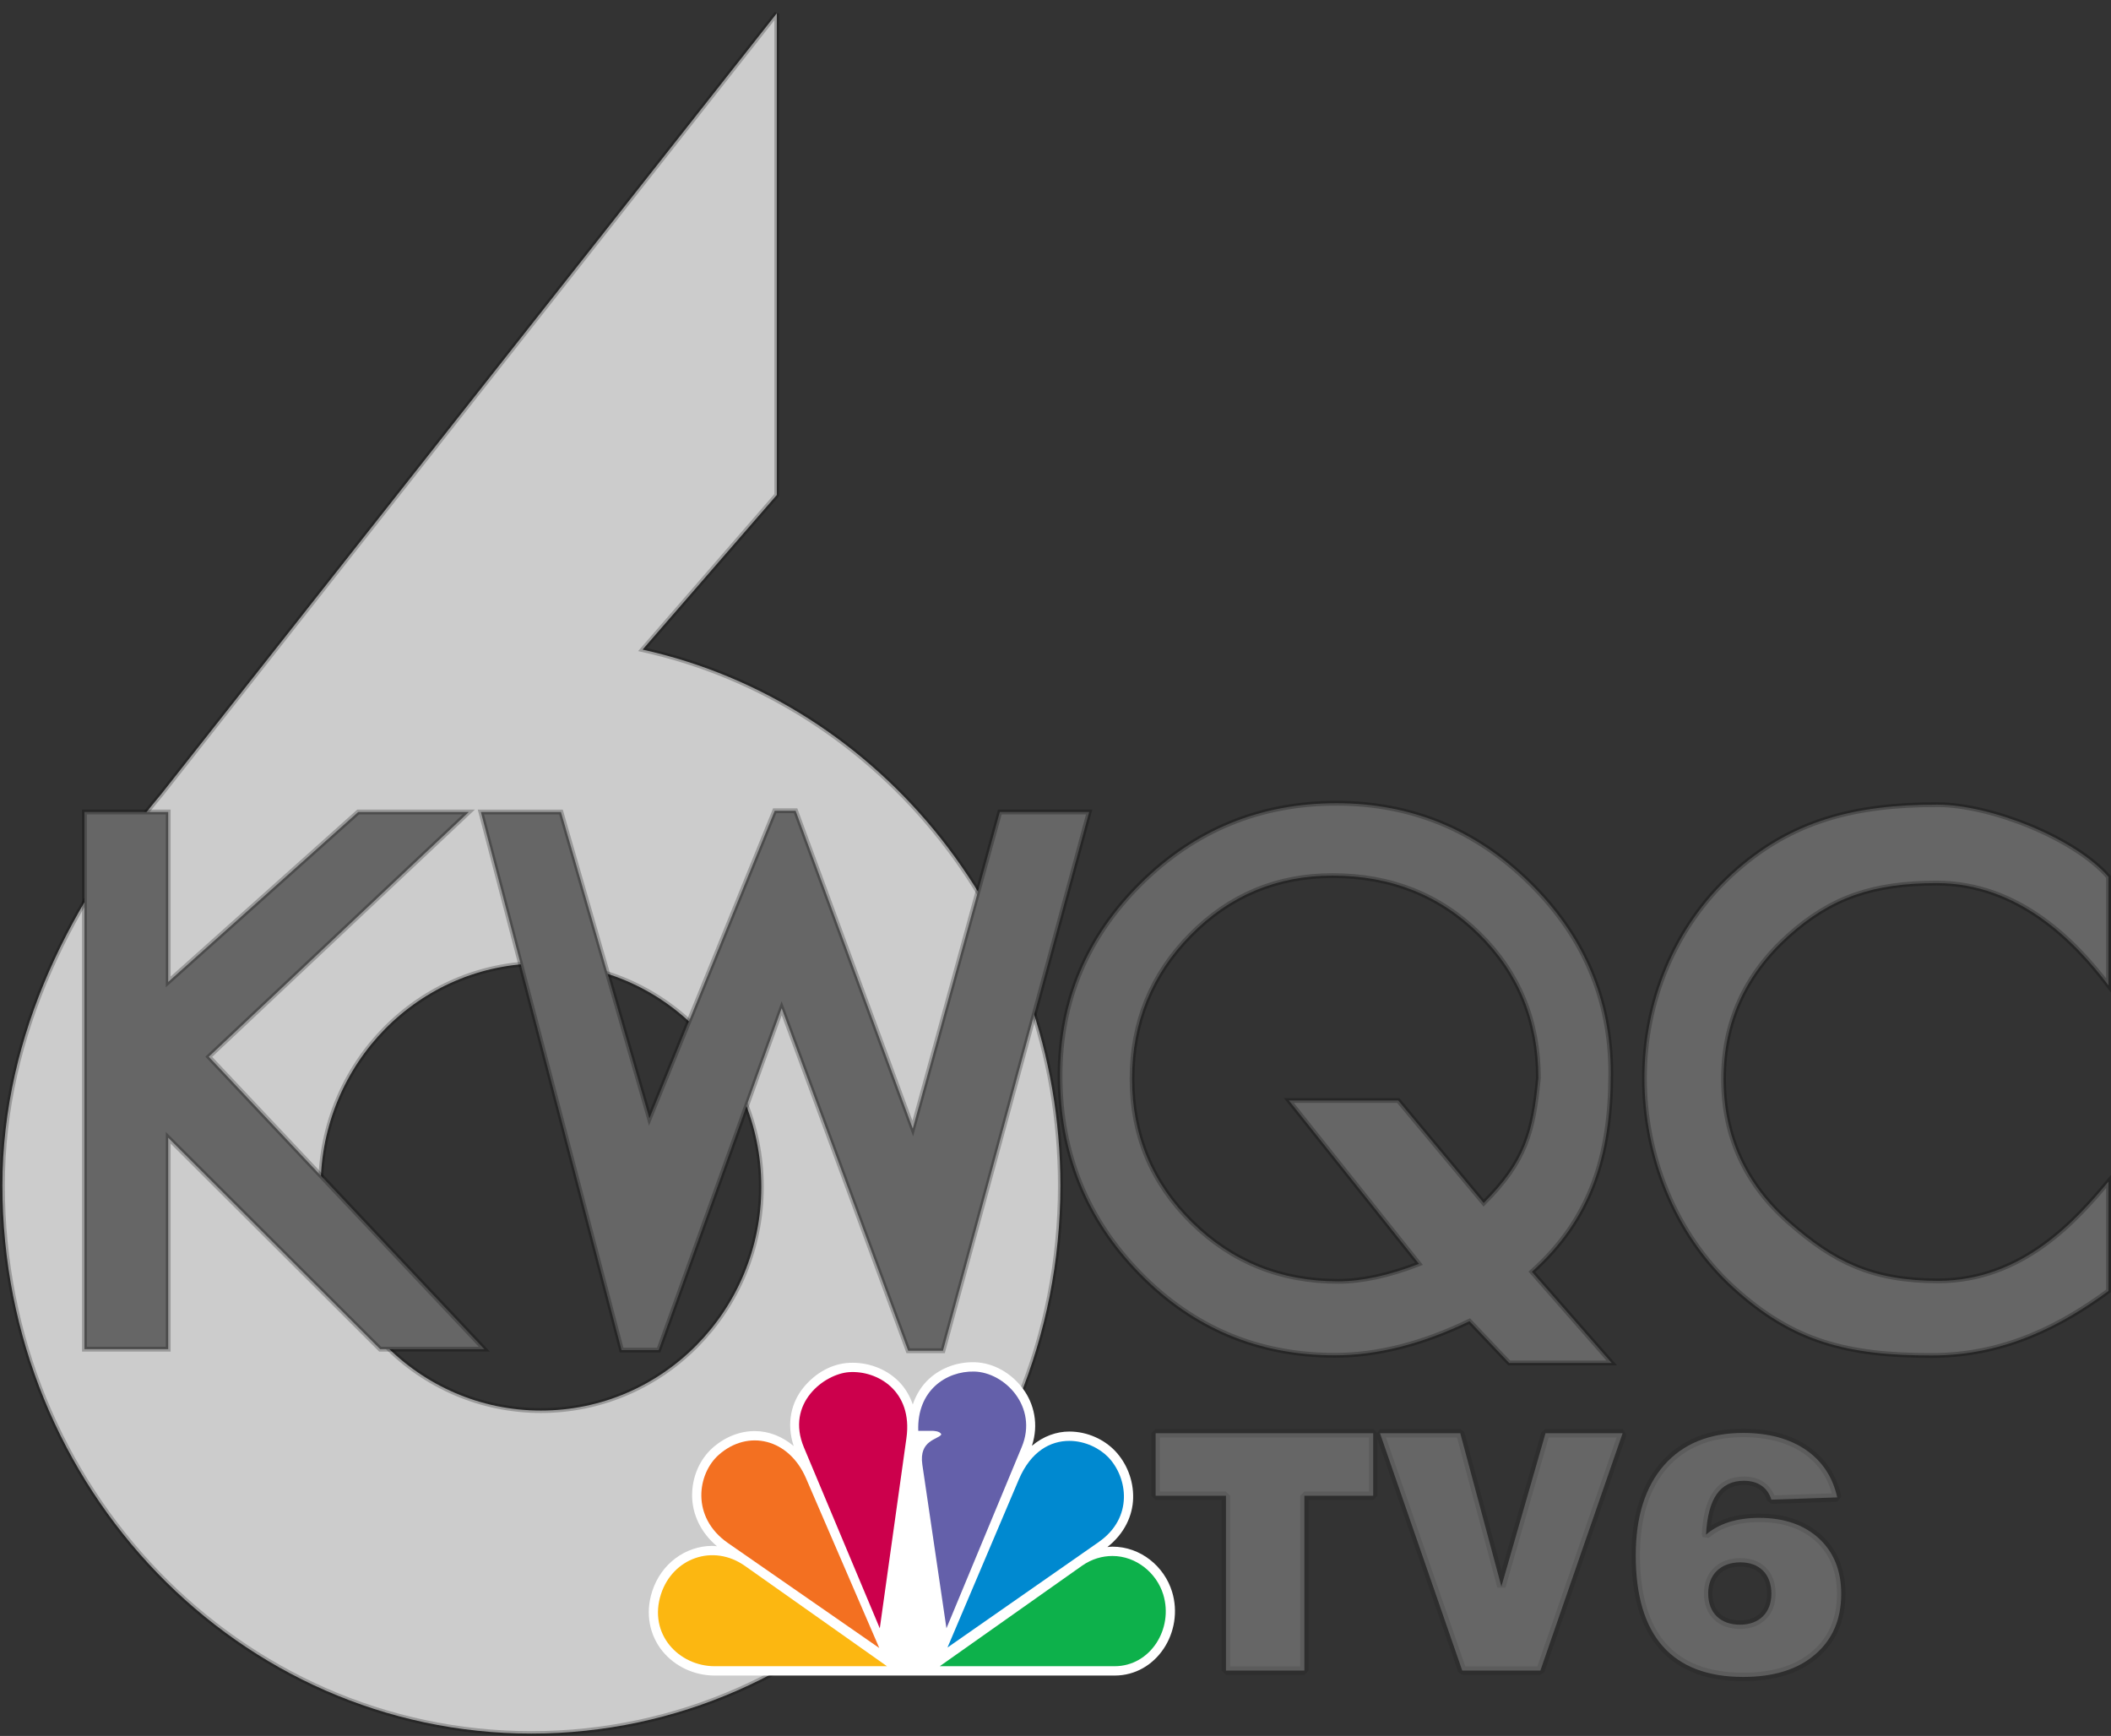 <?xml version="1.0" encoding="UTF-8" standalone="no"?>
<!-- Created with Inkscape (http://www.inkscape.org/) -->

<svg
   width="107.118mm"
   height="88.092mm"
   viewBox="0 0 107.118 88.092"
   version="1.1"
   id="svg1"
   sodipodi:docname="KWQC (2017).svg"
   inkscape:version="1.3.2 (091e20e, 2023-11-25, custom)"
   xmlns:inkscape="http://www.inkscape.org/namespaces/inkscape"
   xmlns:sodipodi="http://sodipodi.sourceforge.net/DTD/sodipodi-0.dtd"
   xmlns="http://www.w3.org/2000/svg"
   xmlns:svg="http://www.w3.org/2000/svg">
  <rect x="0" y="0" width="107.118" height="88.092" fill="#333333" stroke="none"/>
  <sodipodi:namedview
     id="namedview1"
     pagecolor="#ffffff"
     bordercolor="#000000"
     borderopacity="0.25"
     inkscape:showpageshadow="2"
     inkscape:pageopacity="0.0"
     inkscape:pagecheckerboard="0"
     inkscape:deskcolor="#d1d1d1"
     inkscape:document-units="mm"
     inkscape:zoom="1.9578167"
     inkscape:cx="229.84787"
     inkscape:cy="186.17677"
     inkscape:window-width="1920"
     inkscape:window-height="991"
     inkscape:window-x="-9"
     inkscape:window-y="-9"
     inkscape:window-maximized="1"
     inkscape:current-layer="layer1" />
  <defs
     id="defs1">
    <rect
       x="186.364"
       y="219.592"
       width="214.536"
       height="179.863"
       id="rect23" />
    <rect
       x="-38.819"
       y="198.18"
       width="464.803"
       height="277.861"
       id="rect22" />
    <rect
       x="195.115"
       y="179.792"
       width="647.66"
       height="240.063"
       id="rect20" />
    <rect
       x="-33.228"
       y="-434.85"
       width="791.687"
       height="235.484"
       id="rect15" />
    <rect
       x="192.051"
       y="186.943"
       width="563.893"
       height="263.559"
       id="rect11" />
  </defs>
  <g
     inkscape:label="Layer 1"
     inkscape:groupmode="layer"
     id="layer1"
     transform="translate(-137.573,-78.498)">
    <path
       style="fill:#800000;fill-rule:evenodd;stroke:none;stroke-width:0.265px;stroke-linecap:butt;stroke-linejoin:miter;stroke-opacity:1"
       d="m 165.408,142.294 0.119,-63.796"
       id="path3"
       inkscape:connector-type="polyline"
       inkscape:connector-curvature="0" />
    <path
       id="path3021-7-6"
       d="m 176.991,79.172 -31.248,39.639 -0.011,0.011 c -4.422,5.279 -8.036,12.067 -8.036,19.836 0,15.36 12.016,27.81 26.842,27.81 14.825,0 26.842,-12.449 26.842,-27.81 0,-13.355 -9.083,-24.511 -21.2,-27.195 l 6.811,-7.848 V 79.171 Z m -11.972,48.215 c 6.174,0 11.185,5.075 11.185,11.34 0,6.265 -5.01,11.351 -11.185,11.351 -6.174,0 -11.174,-5.087 -11.174,-11.351 0,-6.265 5,-11.34 11.174,-11.34 z"
       style="fill:#cccccc;fill-opacity:1;fill-rule:evenodd;stroke:#000000;stroke-width:0.246;stroke-dasharray:none;stroke-opacity:0.246"
       inkscape:connector-curvature="0"
       sodipodi:nodetypes="cccsssccccsssss" />
    <g
       id="g7557"
       transform="matrix(0.178,0,0,0.18,164.91,139.622)">
      <path
         style="color:#000000;font-style:normal;font-variant:normal;font-weight:normal;font-stretch:normal;font-size:medium;line-height:normal;font-family:sans-serif;font-variant-ligatures:normal;font-variant-position:normal;font-variant-caps:normal;font-variant-numeric:normal;font-variant-alternates:normal;font-variant-east-asian:normal;font-feature-settings:normal;font-variation-settings:normal;text-indent:0;text-align:start;text-decoration:none;text-decoration-line:none;text-decoration-style:solid;text-decoration-color:#000000;letter-spacing:normal;word-spacing:normal;text-transform:none;writing-mode:lr-tb;direction:ltr;text-orientation:mixed;dominant-baseline:auto;baseline-shift:baseline;text-anchor:start;white-space:normal;shape-padding:0;shape-margin:0;inline-size:0;clip-rule:nonzero;display:inline;overflow:visible;visibility:visible;isolation:auto;mix-blend-mode:normal;color-interpolation:sRGB;color-interpolation-filters:linearRGB;solid-color:#000000;solid-opacity:1;vector-effect:none;fill:#ffffff;fill-opacity:1;fill-rule:nonzero;stroke:none;stroke-width:0.265;stroke-linecap:butt;stroke-linejoin:miter;stroke-miterlimit:4;stroke-dasharray:none;stroke-dashoffset:0;stroke-opacity:1;paint-order:markers stroke fill;color-rendering:auto;image-rendering:auto;shape-rendering:auto;text-rendering:auto;enable-background:accumulate;stop-color:#000000"
         d="m 111.256,49.162 c -2.035,1.856 -3.639,4.307 -4.628,7.223 -0.898,-2.636 -2.324,-4.874 -4.113,-6.62 -3.716,-3.626 -8.913,-5.354 -13.892,-5.14 -4.979,0.214 -9.747,2.783 -13.246,7.082 -3.262,4.007 -4.897,9.903 -2.687,16.397 -3.225,-2.712 -7.087,-4.227 -11.083,-4.235 -4.183,-0.008 -8.418,1.579 -11.993,4.69 -3.701,3.221 -5.985,8.287 -5.889,13.724 0.087,4.895 2.296,10.075 7.092,14.054 -0.469,-0.035 -0.941,-0.105 -1.407,-0.102 -7.53,0.046 -14.495,4.958 -17.06,12.781 -2.106,6.42 -0.631,12.567 2.909,16.879 3.54,4.311 9.03,6.897 14.923,6.897 H 164.158 c 12.037,0 19.862,-12.403 16.388,-23.626 -2.229,-7.2 -9.015,-12.709 -16.974,-12.714 -0.48,-2.64e-4 -0.976,0.065 -1.467,0.106 4.913,-3.815 7.207,-8.893 7.342,-13.736 0.144,-5.167 -1.921,-10.012 -5.158,-13.371 -2.968,-3.079 -7.686,-5.451 -13.041,-5.451 -3.628,-3.97e-4 -7.388,1.292 -10.66,4.02 2.004,-6.002 0.621,-11.831 -2.509,-16.034 -3.365,-4.518 -8.568,-7.42 -13.911,-7.529 -4.584,-0.094 -9.312,1.425 -12.911,4.707 z"
         id="path7526"
         sodipodi:nodetypes="ccccccccccccccccccccccccc" />
      <path
         style="fill:#f37021;stroke:none;stroke-width:0.264"
         d="M 53.971,95.453 97.081,125.029 76.178,77.142 C 71.33,66.034 59.713,63.257 51.341,70.543 c -6.099,5.308 -8.072,17.568 2.63,24.91 z"
         id="path3115"
         sodipodi:nodetypes="ccccc" />
      <path
         style="fill:#cc004c;stroke:none;stroke-width:0.264"
         d="M 75.603,68.49 97.222,119.476 104.819,65.849 C 106.704,52.541 96.523,46.708 88.45,47.26 81.458,47.739 70.304,55.992 75.603,68.49 Z"
         id="path3117"
         sodipodi:nodetypes="ccccc" />
      <path
         style="fill:#6460aa;stroke:none;stroke-width:0.264"
         d="m 108.193,63.804 4.088,-2e-6 c 0,0 2.183,0 2.48,1.03 -0.889,1.45 -6.443,1.531 -5.406,8.496 l 6.872,46.14 21.471,-51.12 c 4.736,-11.276 -4.823,-21.083 -13.585,-21.263 -7.919,-0.162 -16.331,5.309 -15.92,16.717 z"
         id="path3119"
         sodipodi:nodetypes="cccccccc" />
      <path
         style="fill:#0089d0;stroke:none;stroke-width:0.264"
         d="m 116.525,124.889 43.097,-29.732 c 10.025,-6.916 8.232,-18.214 2.771,-23.88 -2.434,-2.526 -6.612,-4.645 -11.147,-4.645 -5.357,-5.96e-4 -10.959,2.896 -14.414,10.945 z"
         id="path3121"
         sodipodi:nodetypes="cccccc" />
      <path
         style="fill:#0db14b;stroke:none;stroke-width:0.264"
         d="m 114.323,130.159 h 49.834 c 10.224,0 16.862,-10.563 13.873,-20.216 -1.889,-6.102 -7.744,-10.856 -14.462,-10.86 -2.827,-0.002 -5.875,0.782 -8.773,2.806 z"
         id="path3123"
         sodipodi:nodetypes="cccccc" />
      <path
         style="fill:#fcb711;stroke:none;stroke-width:0.264"
         d="M 99.279,130.159 58.796,101.889 c -9.114,-6.365 -20.621,-2.192 -23.946,7.946 -3.696,11.27 5.097,20.324 15.331,20.324 z"
         id="path3125"
         sodipodi:nodetypes="ccccc" />
    </g>
    <g
       id="g4723-1"
       transform="matrix(0.157,0,0,0.157,219.19,-19.623)"
       style="fill:#666666;fill-opacity:1;stroke-width:1.559;stroke-dasharray:none">
      <path
         id="path25"
         style="font-style:normal;font-weight:normal;font-size:60px;font-family:'Tw Cen MT';text-align:start;text-anchor:start;fill:#666666;fill-opacity:1;stroke:#000000;stroke-width:1.559;stroke-dasharray:none;stroke-opacity:0.251"
         d="m -87.927,884.589 c -24.628,1.5e-4 -45.677,8.633 -63.136,25.89 -17.459,17.258 -26.184,37.972 -26.184,62.15 -3e-5,25.054 8.622,46.39 25.87,63.998 17.248,17.608 38.227,26.408 62.94,26.408 13.748,0 28.258,-3.676 43.524,-11.035 l 12.823,13.505 H 1.046 L -24.75,1036.043 C -5.866,1019.12 0.757,998.828 0.758,971.847 0.757,948.019 -7.972,927.516 -25.431,910.346 -42.89,893.176 -63.72,884.589 -87.927,884.589 Z m 194.203,0.458 c -26.673,1.7e-4 -47.33,5.127 -66.258,22.432 -18.928,17.306 -28.394,41.632 -28.394,65.93 0,24.735 9.629,50.274 28.878,67.799 19.249,17.525 36.853,21.88 63.984,21.88 24.101,0 42.571,-10.185 57.14,-20.87 v -35.347 c -10.111,11.996 -27.465,32.097 -55.078,32.097 -21.449,0 -33.717,-6.228 -47.97,-18.683 -14.253,-12.455 -21.379,-27.989 -21.379,-46.606 -7.2e-5,-18.267 6.967,-33.676 20.9,-46.219 13.932,-12.542 27.635,-17.048 47.983,-17.048 26.599,2.3e-4 44.825,18.952 55.543,33.067 v -35.079 c -11.028,-12.629 -38.211,-23.353 -55.351,-23.353 z m -375.74,1.973 -40.501,99.441 -28.585,-99.031 h -25.882 l 45.468,173.921 h 12.001 l 39.749,-110.493 40.879,110.697 h 11.249 l 47.253,-174.125 h -28.878 l -28.13,102.308 -37.872,-102.719 z m -223.093,0.403 v 173.629 h 27.068 v -68.347 l 68.507,68.347 h 33.674 l -89.066,-94.516 84.051,-79.113 h -35.756 l -61.411,54.935 v -54.935 z m 403.357,20.562 c 18.893,1.5e-4 34.713,6.287 47.449,18.857 12.736,12.571 19.105,28.094 19.105,46.578 -1.716,17.387 -4.092,26.827 -17.671,40.405 l -27.618,-33.148 h -35.341 l 42.042,52.796 c -9.7,3.767 -18.431,5.651 -26.19,5.65 -18.556,10e-5 -34.285,-6.351 -47.189,-19.053 -12.905,-12.702 -19.357,-28.163 -19.357,-46.384 0,-18.221 6.308,-33.727 18.917,-46.517 12.609,-12.79 27.889,-19.184 45.854,-19.184 z" />
    </g>
    <path
       d="m 203.761,163.274 v -8.873 h 3.492 v -3.173 h -11.04 v 3.173 h 3.568 v 8.873 z m 8.011,0 h 3.963 l 4.174,-12.046 h -3.913 l -2.238,7.777 -2.087,-7.777 h -4.073 z m 12.479,-3.917 c 0,-0.957 0.631,-1.578 1.633,-1.578 0.976,0 1.574,0.605 1.574,1.595 0,0.957 -0.614,1.57 -1.59,1.57 -1.001,0 -1.616,-0.605 -1.616,-1.586 z m -0.109,-2.985 c 0.093,-1.832 0.715,-2.731 1.919,-2.731 0.715,0 1.203,0.335 1.397,0.957 l 3.341,-0.114 c -0.227,-1.03 -0.757,-1.832 -1.59,-2.412 -0.842,-0.572 -1.902,-0.859 -3.181,-0.859 -1.717,0 -3.055,0.548 -4.014,1.636 -0.959,1.096 -1.439,2.625 -1.439,4.58 0,4.081 1.851,6.166 5.453,6.166 1.54,0 2.76,-0.376 3.644,-1.137 0.884,-0.752 1.33,-1.783 1.33,-3.083 0,-1.169 -0.379,-2.11 -1.128,-2.805 -0.757,-0.695 -1.767,-1.047 -3.038,-1.047 -1.136,0 -2.053,0.294 -2.693,0.85 z"
       id="text22"
       style="font-size:74.667px;font-family:'Swis721 Blk BT';-inkscape-font-specification:'Swis721 Blk BT, Normal';white-space:pre;fill:#666666;stroke:#000000;stroke-width:0.43;stroke-miterlimit:0;stroke-opacity:0.099;paint-order:fill markers stroke"
       aria-label="TV6" />
  </g>
</svg>
